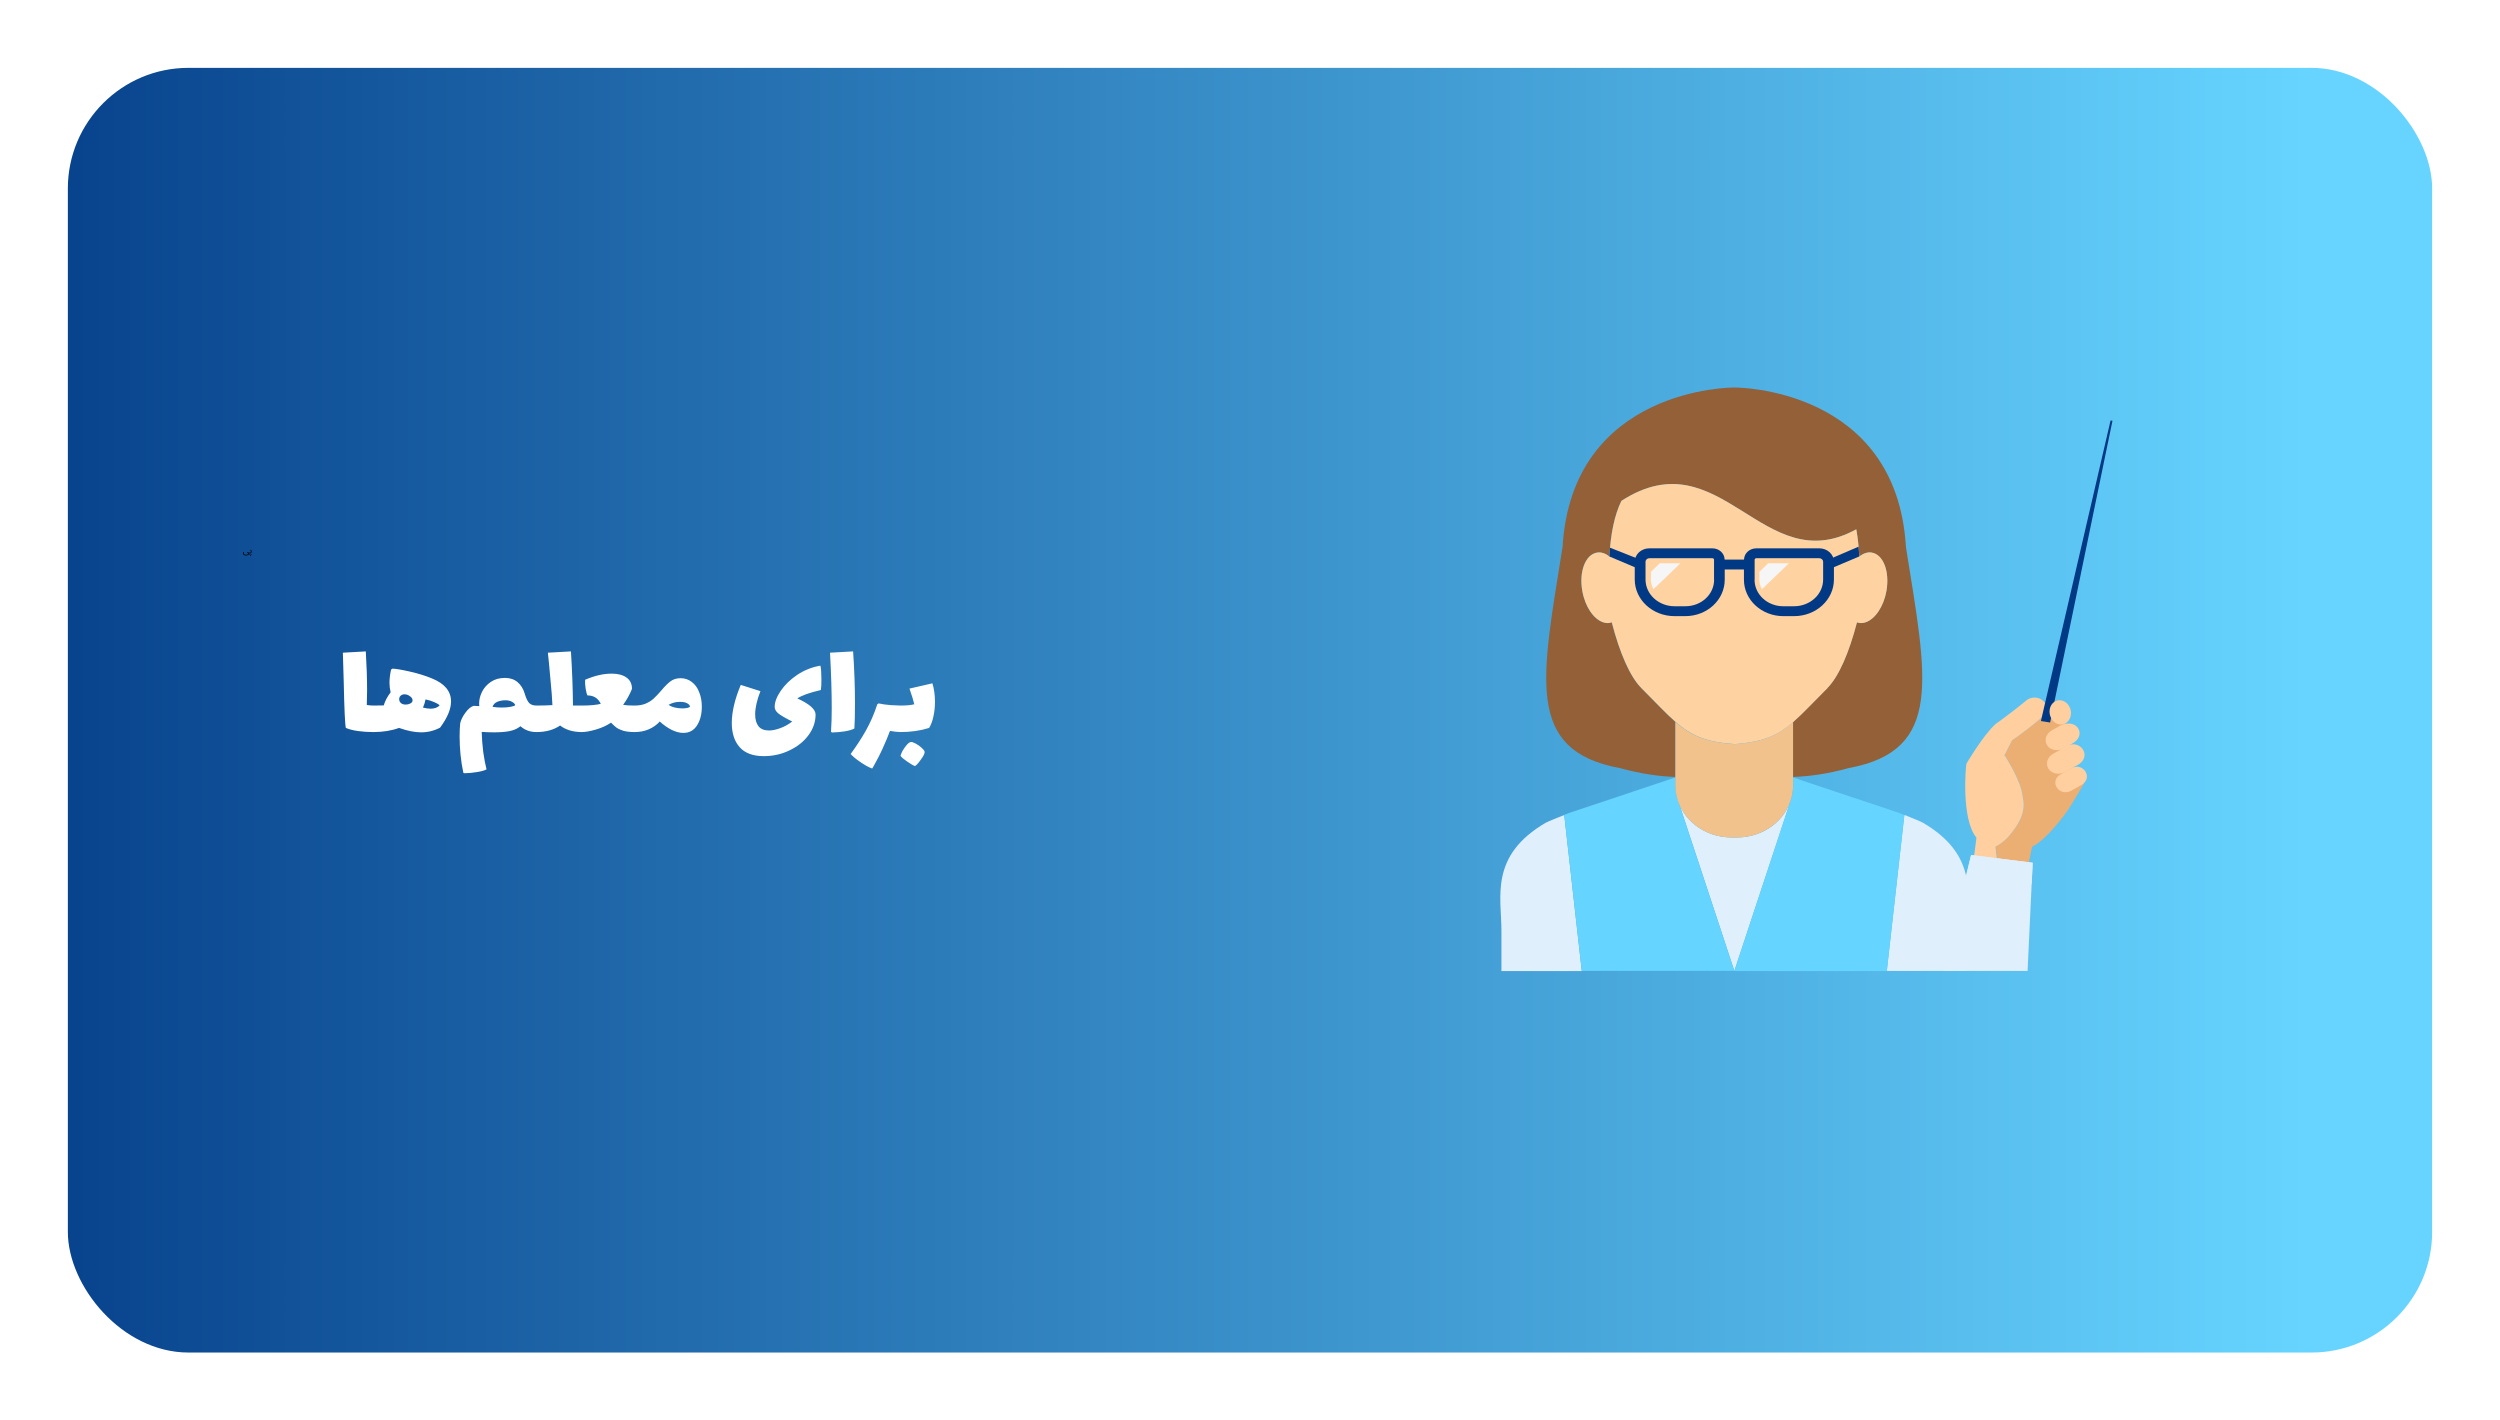 <svg width="3316" height="1884" viewBox="0 0 3316 1884" fill="none" xmlns="http://www.w3.org/2000/svg">
<g filter="url(#filter0_dd_120_30)">
<rect x="90" y="90" width="3136" height="1704" rx="160" fill="url(#paint0_linear_120_30)"/>
</g>
<path d="M322.36 734.012C322.36 733.82 322.376 733.616 322.408 733.4C322.448 733.176 322.504 732.94 322.576 732.692C322.656 732.436 322.752 732.168 322.864 731.888L323.728 732.224C323.648 732.448 323.576 732.66 323.512 732.86C323.456 733.06 323.412 733.248 323.38 733.424C323.356 733.6 323.344 733.768 323.344 733.928C323.344 734.264 323.416 734.548 323.56 734.78C323.712 735.02 323.92 735.216 324.184 735.368C324.448 735.52 324.748 735.632 325.084 735.704C325.428 735.776 325.792 735.812 326.176 735.812C326.64 735.812 327.072 735.772 327.472 735.692C327.88 735.612 328.236 735.496 328.54 735.344C328.852 735.2 329.096 735.032 329.272 734.84C329.448 734.656 329.536 734.456 329.536 734.24C329.536 734.136 329.496 734.04 329.416 733.952C329.336 733.864 329.216 733.78 329.056 733.7C328.896 733.62 328.704 733.544 328.48 733.472C328.256 733.392 328 733.312 327.712 733.232L327.94 732.236C328.356 732.396 328.724 732.532 329.044 732.644C329.364 732.748 329.644 732.832 329.884 732.896C330.124 732.96 330.332 733.008 330.508 733.04C330.684 733.064 330.832 733.076 330.952 733.076C331.12 733.076 331.24 733.124 331.312 733.22C331.392 733.308 331.432 733.416 331.432 733.544C331.432 733.672 331.376 733.792 331.264 733.904C331.152 734.008 331.008 734.06 330.832 734.06C330.784 734.06 330.736 734.06 330.688 734.06C330.64 734.06 330.588 734.06 330.532 734.06C330.484 734.06 330.436 734.06 330.388 734.06C330.404 734.132 330.416 734.188 330.424 734.228C330.432 734.276 330.436 734.336 330.436 734.408C330.436 734.704 330.332 734.992 330.124 735.272C329.924 735.552 329.628 735.804 329.236 736.028C328.844 736.26 328.368 736.444 327.808 736.58C327.256 736.716 326.624 736.784 325.912 736.784C325.28 736.784 324.692 736.68 324.148 736.472C323.612 736.272 323.18 735.968 322.852 735.56C322.524 735.152 322.36 734.636 322.36 734.012ZM330.836 734.06L330.956 733.076C331.428 733.076 331.796 733.06 332.06 733.028C332.324 732.988 332.512 732.896 332.624 732.752C332.736 732.6 332.792 732.364 332.792 732.044C332.792 731.844 332.76 731.608 332.696 731.336C332.632 731.056 332.548 730.76 332.444 730.448C332.34 730.136 332.228 729.828 332.108 729.524L333.08 729.164C333.184 729.42 333.28 729.712 333.368 730.04C333.464 730.368 333.544 730.692 333.608 731.012C333.672 731.332 333.704 731.612 333.704 731.852C333.704 732.252 333.648 732.592 333.536 732.872C333.432 733.152 333.264 733.38 333.032 733.556C332.8 733.732 332.5 733.86 332.132 733.94C331.772 734.02 331.34 734.06 330.836 734.06ZM332.18 737.66C332.02 737.66 331.88 737.6 331.76 737.48C331.648 737.36 331.592 737.22 331.592 737.06C331.592 736.9 331.648 736.76 331.76 736.64C331.88 736.528 332.02 736.472 332.18 736.472C332.348 736.472 332.488 736.528 332.6 736.64C332.72 736.76 332.78 736.9 332.78 737.06C332.78 737.22 332.72 737.36 332.6 737.48C332.488 737.6 332.348 737.66 332.18 737.66ZM332.996 736.34C332.836 736.34 332.696 736.28 332.576 736.16C332.464 736.04 332.408 735.9 332.408 735.74C332.408 735.58 332.464 735.44 332.576 735.32C332.696 735.208 332.836 735.152 332.996 735.152C333.164 735.152 333.304 735.208 333.416 735.32C333.536 735.44 333.596 735.58 333.596 735.74C333.596 735.9 333.536 736.04 333.416 736.16C333.304 736.28 333.164 736.34 332.996 736.34ZM331.364 736.34C331.204 736.34 331.064 736.28 330.944 736.16C330.832 736.04 330.776 735.9 330.776 735.74C330.776 735.58 330.832 735.44 330.944 735.32C331.064 735.208 331.204 735.152 331.364 735.152C331.532 735.152 331.672 735.208 331.784 735.32C331.904 735.44 331.964 735.58 331.964 735.74C331.964 735.9 331.904 736.04 331.784 736.16C331.672 736.28 331.532 736.34 331.364 736.34Z" fill="black"/>
<path d="M495.221 935.846C497.237 935.846 498.56 937.295 499.19 940.193C499.946 943.091 500.324 947.501 500.324 953.423C500.324 959.471 499.946 963.944 499.19 966.842C498.434 969.614 497.111 971 495.221 971C488.291 971 481.55 970.559 474.998 969.677C468.572 968.795 463.154 967.409 458.744 965.519C457.61 960.983 456.665 940.508 455.909 904.094L454.775 865.727L485.204 864.026C486.338 882.8 486.905 900.062 486.905 915.812C486.905 920.6 486.779 927.026 486.527 935.09C489.677 935.594 492.575 935.846 495.221 935.846ZM573.116 899.936C589.874 906.74 598.253 916.883 598.253 930.365C598.253 940.571 593.402 952.163 583.7 965.141C575.888 969.299 567.509 971.378 558.563 971.378C550.121 971.378 540.356 969.425 529.268 965.519C519.314 969.173 507.974 971 495.248 971C493.358 971 492.035 969.614 491.279 966.842C490.523 963.944 490.145 959.471 490.145 953.423C490.145 947.501 490.523 943.091 491.279 940.193C491.909 937.295 493.232 935.846 495.248 935.846L509.045 935.657C510.431 930.365 513.455 924.569 518.117 918.269C517.109 913.985 516.605 909.764 516.605 905.606C516.605 900.566 517.298 894.77 518.684 888.218L520.385 886.895C525.173 887.021 533.048 888.344 544.01 890.864C554.972 893.384 564.674 896.408 573.116 899.936ZM537.962 934.523C540.356 934.523 542.498 934.019 544.388 933.011C546.278 932.003 547.223 930.617 547.223 928.853C547.223 926.837 546.026 925.01 543.632 923.372C541.364 921.734 538.97 920.915 536.45 920.915C535.442 920.915 534.434 921.104 533.426 921.482C532.166 921.986 531.158 922.805 530.402 923.939C529.772 924.947 529.457 926.081 529.457 927.341C529.457 928.979 529.961 930.428 530.969 931.688C531.977 932.948 533.489 933.83 535.505 934.334C536.009 934.46 536.828 934.523 537.962 934.523ZM571.226 940.004C576.266 940.004 580.235 938.555 583.133 935.657C581.747 934.145 579.353 932.696 575.951 931.31C572.675 929.798 568.832 928.601 564.422 927.719C563.792 931.373 562.658 934.964 561.02 938.492C564.548 939.5 567.95 940.004 571.226 940.004ZM711.5 935.846C713.516 935.846 714.839 937.295 715.469 940.193C716.225 943.091 716.603 947.501 716.603 953.423C716.603 959.471 716.225 963.944 715.469 966.842C714.713 969.614 713.39 971 711.5 971C703.184 971 696.128 968.417 690.332 963.251L688.253 964.763C684.851 967.157 680.504 968.858 675.212 969.866C669.92 970.874 663.179 971.378 654.989 971.378C650.201 971.378 644.846 971.189 638.924 970.811C639.176 979.757 639.869 988.703 641.003 997.649C642.263 1006.6 643.712 1014.22 645.35 1020.52C642.578 1022.03 638.231 1023.23 632.309 1024.11C626.513 1025.12 620.906 1025.62 615.488 1025.62L614.543 1024.87C611.267 1009.49 609.629 993.491 609.629 976.859C609.629 970.181 609.881 964.385 610.385 959.471C611.267 955.187 613.535 950.525 617.189 945.485C620.843 940.445 624.497 937.358 628.151 936.224L635.711 936.602C635.585 935.846 635.522 934.712 635.522 933.2C635.522 928.034 636.782 922.868 639.302 917.702C641.948 912.41 645.854 908 651.02 904.472C656.186 900.944 662.423 899.18 669.731 899.18C676.409 899.18 681.953 901.007 686.363 904.661C690.773 908.315 693.986 913.418 696.002 919.97V920.159L696.38 921.293C698.018 926.585 699.908 930.365 702.05 932.633C704.318 934.775 707.468 935.846 711.5 935.846ZM653.288 937.547C657.068 938.177 661.163 938.492 665.573 938.492C669.857 938.492 673.7 938.177 677.102 937.547C680.63 936.917 682.709 936.161 683.339 935.279C682.961 933.641 681.575 932.192 679.181 930.932C676.913 929.546 673.952 928.853 670.298 928.853C666.77 928.853 663.305 929.483 659.903 930.743C656.627 932.003 654.422 934.271 653.288 937.547ZM771.477 935.846C773.493 935.846 774.816 937.295 775.446 940.193C776.202 943.091 776.58 947.501 776.58 953.423C776.58 959.471 776.202 963.944 775.446 966.842C774.69 969.614 773.367 971 771.477 971C765.933 971 760.578 970.244 755.412 968.732C750.372 967.094 746.214 964.952 742.938 962.306C734.496 968.102 724.038 971 711.564 971C709.674 971 708.351 969.614 707.595 966.842C706.839 963.944 706.461 959.471 706.461 953.423C706.461 947.501 706.839 943.091 707.595 940.193C708.225 937.295 709.548 935.846 711.564 935.846C719.25 935.846 726.306 935.657 732.732 935.279C732.354 926.207 731.535 915.434 730.275 902.96C729.141 890.486 728.385 882.233 728.007 878.201C727.629 875.429 727.188 871.271 726.684 865.727L757.302 864.026C758.814 888.47 759.696 911.15 759.948 932.066V935.846H771.477ZM841.857 935.846C843.873 935.846 845.196 937.295 845.826 940.193C846.582 943.091 846.96 947.501 846.96 953.423C846.96 959.471 846.582 963.944 845.826 966.842C845.07 969.614 843.747 971 841.857 971C835.809 971 830.769 970.433 826.737 969.299C822.831 968.039 819.744 966.59 817.476 964.952C815.334 963.314 813.003 961.172 810.483 958.526C804.939 962.306 798.324 965.33 790.638 967.598C782.952 969.866 776.589 971 771.549 971C769.659 971 768.336 969.614 767.58 966.842C766.824 963.944 766.446 959.471 766.446 953.423C766.446 947.501 766.824 943.091 767.58 940.193C768.21 937.295 769.533 935.846 771.549 935.846C782.385 935.846 790.827 935.09 796.875 933.578C793.347 926.144 787.488 922.427 779.298 922.427C778.416 921.167 777.597 918.269 776.841 913.733C776.085 909.071 775.833 905.039 776.085 901.637C788.559 896.219 800.34 893.51 811.428 893.51C819.618 893.51 826.107 895.211 830.895 898.613C835.809 902.015 838.266 907.055 838.266 913.733C835.494 920.789 831.588 927.845 826.548 934.901C830.202 935.531 834.738 935.846 840.156 935.846H841.857ZM902.729 899.558C908.273 899.558 913.187 901.196 917.471 904.472C921.755 907.622 925.031 912.095 927.299 917.891C929.693 923.561 930.89 930.05 930.89 937.358C930.89 947.312 928.748 955.628 924.464 962.306C920.18 968.858 914.195 972.134 906.509 972.134C901.469 972.134 896.177 970.748 890.633 967.976C885.215 965.204 880.049 961.55 875.135 957.014C870.977 961.55 866.063 965.015 860.393 967.409C854.849 969.803 848.675 971 841.871 971C839.981 971 838.658 969.614 837.902 966.842C837.146 963.944 836.768 959.471 836.768 953.423C836.768 947.501 837.146 943.091 837.902 940.193C838.532 937.295 839.855 935.846 841.871 935.846C847.541 935.846 852.455 934.964 856.613 933.2C860.897 931.31 864.425 929.042 867.197 926.396C870.095 923.75 873.434 920.222 877.214 915.812C881.75 910.394 885.782 906.362 889.31 903.716C892.964 900.944 897.437 899.558 902.729 899.558ZM904.997 939.626C907.265 939.626 909.407 939.437 911.423 939.059C913.439 938.555 914.699 937.988 915.203 937.358C915.077 935.594 913.817 934.082 911.423 932.822C909.155 931.562 906.005 930.932 901.973 930.932C896.303 930.932 891.263 932.255 886.853 934.901C889.121 936.539 891.893 937.736 895.169 938.492C898.445 939.248 901.721 939.626 904.997 939.626ZM1088.21 882.926C1089.09 886.454 1089.53 892.754 1089.53 901.826C1089.53 908.126 1089.28 912.599 1088.77 915.245C1073.65 918.773 1063.26 922.49 1057.59 926.396C1073.72 933.704 1081.78 940.823 1081.78 947.753C1081.78 957.455 1078.69 966.527 1072.52 974.969C1066.35 983.411 1057.97 990.152 1047.38 995.192C1036.93 1000.36 1025.46 1002.94 1012.99 1002.94C998.747 1002.94 988.1 998.972 981.044 991.034C974.114 983.222 970.649 972.512 970.649 958.904C970.649 944.288 974.618 927.467 982.556 908.441L1008.64 916.757C1003.98 928.601 1001.65 938.87 1001.65 947.564C1001.65 954.368 1003.16 959.66 1006.18 963.44C1009.21 967.094 1013.87 968.921 1020.17 968.921C1024.33 968.921 1029.18 967.913 1034.72 965.897C1040.39 963.881 1045.75 960.92 1050.79 957.014C1041.46 952.352 1035.22 948.698 1032.07 946.052C1029.05 943.406 1027.54 940.634 1027.54 937.736C1027.54 931.184 1030.25 924.002 1035.67 916.19C1041.08 908.252 1048.39 901.196 1057.59 895.022C1066.91 888.848 1077.12 884.816 1088.21 882.926ZM1102.28 970.622C1102.91 960.542 1103.22 950.084 1103.22 939.248C1103.22 918.962 1102.47 894.455 1100.96 865.727L1131.57 864.026C1133.21 888.218 1134.03 911.15 1134.03 932.822C1134.03 946.556 1133.78 957.707 1133.27 966.275C1130.63 967.787 1126.41 969.047 1120.61 970.055C1114.82 970.937 1109.08 971.441 1103.41 971.567L1102.28 970.622ZM1194.46 935.846C1196.47 935.846 1197.8 937.295 1198.43 940.193C1199.18 943.091 1199.56 947.501 1199.56 953.423C1199.56 959.471 1199.18 963.944 1198.43 966.842C1197.67 969.614 1196.35 971 1194.46 971C1191.06 971 1186.39 970.496 1180.47 969.488C1178.08 976.04 1174.68 984.167 1170.27 993.869C1167.37 1000.17 1164.53 1005.78 1161.76 1010.69C1159.12 1015.73 1157.48 1018.63 1156.85 1019.38C1152.19 1017.75 1146.64 1014.66 1140.22 1010.12C1134.92 1006.47 1130.95 1003.13 1128.31 1000.11C1135.87 989.774 1142.48 979.631 1148.15 969.677C1154.45 958.463 1159.62 946.619 1163.65 934.145L1165.35 933.011C1170.64 934.145 1176.06 934.901 1181.61 935.279C1187.28 935.657 1191.56 935.846 1194.46 935.846ZM1236.74 906.362C1239 913.544 1240.14 921.797 1240.14 931.121C1240.14 937.925 1239.44 944.351 1238.06 950.399C1236.8 956.447 1234.91 961.487 1232.39 965.519C1220.92 969.173 1208.26 971 1194.4 971C1192.51 971 1191.19 969.614 1190.43 966.842C1189.67 963.944 1189.3 959.471 1189.3 953.423C1189.3 947.501 1189.67 943.091 1190.43 940.193C1191.06 937.295 1192.38 935.846 1194.4 935.846C1202.34 935.846 1208.45 935.279 1212.73 934.145C1211.47 928.853 1209.33 921.923 1206.31 913.355L1236.74 906.362ZM1208.01 984.23C1209.39 983.978 1211.47 984.608 1214.24 986.12C1217.14 987.632 1219.79 989.459 1222.18 991.601C1224.7 993.869 1226.09 995.633 1226.34 996.893C1226.84 998.783 1225.4 1002.06 1221.99 1006.72C1218.72 1011.51 1215.95 1014.66 1213.68 1016.17C1211.03 1015.16 1207.57 1013.15 1203.28 1010.12C1199 1007.23 1196.04 1004.71 1194.4 1002.56C1194.78 1000.93 1195.72 998.657 1197.23 995.759C1198.87 992.987 1200.7 990.404 1202.72 988.01C1204.73 985.742 1206.5 984.482 1208.01 984.23Z" fill="white"/>
<path d="M2050.83 1090.93C1975.1 1134.88 1991.5 1189.79 1991.5 1234.7V1288H2098.06L2074.79 1081.04C2066.77 1084.27 2053.39 1089.53 2050.83 1091.04V1090.93Z" fill="#DFEFFC"/>
<path d="M2376.56 1056.86C2369.23 1087.7 2339.56 1110.8 2303.97 1110.8H2296.75C2260.92 1110.8 2231.14 1087.48 2224.05 1056.32V1056.54L2300.48 1287.88L2376.68 1057.18V1056.75L2376.56 1056.86Z" fill="#DFEFFC"/>
<path d="M2549.9 1090.92C2547.34 1089.42 2533.96 1084.15 2525.94 1080.93L2502.67 1287.88H2609.23V1234.59C2609.23 1189.67 2625.64 1134.76 2549.79 1090.81L2549.9 1090.92Z" fill="#DFEFFC"/>
<path d="M2223.93 1056.32C2222.89 1051.7 2222.3 1046.98 2222.3 1042.03V1031.18L2081.07 1078.35C2081.07 1078.35 2078.51 1079.43 2074.79 1080.82L2098.06 1287.78H2300.36L2223.93 1056.43V1056.22V1056.32Z" fill="#65D4FF"/>
<path d="M2176.94 912.555C2161.93 897.511 2148.2 865.813 2137.73 825.411C2136.8 825.733 2135.87 826.055 2134.82 826.27C2131.91 826.7 2128.89 826.378 2125.98 825.303C2113.65 821.005 2102.37 804.672 2098.64 783.719C2094.11 757.93 2102.95 735.15 2118.42 732.894C2123.89 732.034 2129.47 734.183 2134.59 738.051C2136.34 707.965 2141.22 683.68 2150.53 664.339C2282.57 579.021 2338.18 770.61 2462.07 702.055C2464.05 713.015 2465.44 725.05 2466.14 738.051C2471.26 734.076 2476.84 732.034 2482.31 732.894C2497.79 735.258 2506.63 757.93 2502.09 783.719C2498.48 804.672 2487.08 821.005 2474.75 825.303C2471.84 826.378 2468.82 826.7 2465.91 826.27C2464.86 826.055 2463.93 825.733 2463 825.411C2452.53 865.813 2438.8 897.511 2423.8 912.555C2404.49 931.789 2391.11 946.51 2378.31 957.578V1030.54C2398.67 1029.89 2423.8 1026.67 2451.83 1018.83C2578.75 995.508 2555.6 899.231 2528.03 725.479C2515.58 514.12 2302.93 513.797 2300.37 514.012C2297.81 513.797 2085.15 514.12 2072.58 725.479C2045.01 899.231 2021.86 995.508 2148.78 1018.83C2176.82 1026.56 2201.95 1029.89 2222.31 1030.54V957.578C2209.63 946.51 2196.13 931.789 2176.82 912.555H2176.94Z" fill="#936037"/>
<path d="M2519.66 1078.47L2378.43 1031.29V1042.15C2378.43 1047.2 2377.73 1052.14 2376.57 1056.87V1057.3L2300.37 1288H2502.67L2525.94 1081.05C2522.22 1079.54 2519.66 1078.57 2519.66 1078.57V1078.47Z" fill="#65D4FF"/>
<path d="M2223.94 1056.33C2231.03 1087.38 2260.93 1110.8 2296.65 1110.8H2303.86C2339.46 1110.8 2369.12 1087.7 2376.45 1056.86C2377.61 1052.13 2378.31 1047.19 2378.31 1042.14V957.684C2357.84 975.521 2339.11 984.117 2301.07 987.018H2299.44C2261.4 984.01 2242.78 975.521 2222.19 957.684V1042.14C2222.19 1047.08 2222.77 1051.81 2223.82 1056.43L2223.94 1056.33Z" fill="#F2C28D"/>
<path d="M2423.91 912.553C2438.92 897.509 2452.65 865.811 2463.12 825.408C2464.05 825.731 2464.98 826.053 2466.02 826.268C2468.93 826.698 2471.96 826.376 2474.87 825.301C2487.2 821.003 2498.48 804.67 2502.2 783.717C2506.74 757.928 2497.9 735.148 2482.43 732.892C2476.96 732.032 2471.38 734.181 2466.26 738.049C2465.44 725.047 2464.16 713.013 2462.18 702.053C2338.17 770.607 2282.68 579.019 2150.64 664.337C2141.34 683.678 2136.45 707.962 2134.7 738.049C2129.59 734.074 2124 732.032 2118.53 732.892C2103.06 735.256 2094.22 757.928 2098.76 783.717C2102.36 804.67 2113.76 821.003 2126.1 825.301C2129 826.376 2132.03 826.698 2134.94 826.268C2135.98 826.053 2136.92 825.731 2137.85 825.408C2148.32 865.811 2162.04 897.509 2177.05 912.553C2196.36 931.787 2209.74 946.508 2222.54 957.575C2243.01 975.413 2261.74 984.009 2299.78 986.91H2301.41C2339.45 983.901 2358.07 975.413 2378.66 957.575C2391.34 946.508 2404.83 931.787 2424.14 912.553H2423.91Z" fill="#FFD2A1"/>
<path d="M2273.49 768.895V742.461C2273.49 741.279 2272.44 740.42 2271.4 740.42H2187.75C2184.96 740.42 2182.63 742.461 2182.63 745.148V768.68C2182.63 788.344 2199.97 804.139 2221.26 804.139H2235.45C2256.62 804.139 2273.61 788.451 2273.61 768.895H2273.49ZM2287.68 742.461V768.895C2287.68 795.651 2264.3 817.249 2235.33 817.249H2221.14C2192.06 817.249 2168.32 795.543 2168.32 768.68V745.148C2168.32 735.37 2176.93 727.311 2187.63 727.311H2271.28C2280.35 727.311 2287.57 734.08 2287.57 742.461H2287.68Z" fill="#013985"/>
<path d="M2327.35 768.895V742.461C2327.35 741.279 2328.4 740.42 2329.44 740.42H2413.09C2415.88 740.42 2418.21 742.461 2418.21 745.148V768.68C2418.21 788.344 2400.87 804.139 2379.58 804.139H2365.39C2344.22 804.139 2327.23 788.451 2327.23 768.895H2327.35ZM2313.16 742.461V768.895C2313.16 795.651 2336.54 817.249 2365.51 817.249H2379.7C2408.78 817.249 2432.52 795.543 2432.52 768.68V745.148C2432.52 735.37 2423.91 727.311 2413.2 727.311H2329.56C2320.49 727.311 2313.27 734.08 2313.27 742.461H2313.16Z" fill="#013985"/>
<path d="M2175.42 755.355L2134.59 738.055L2135.4 726.45L2175.42 742.246V755.355Z" fill="#013985"/>
<path d="M2425.31 755.356L2466.14 738.056L2465.21 725.055L2425.31 742.247V755.356Z" fill="#013985"/>
<path d="M2316.53 742.243H2284.3V755.352H2316.53V742.243Z" fill="#013985"/>
<path d="M2201.6 746.976L2189.73 758.473V768.788C2189.73 773.409 2191.01 777.707 2193.11 781.575L2228.94 747.083H2201.6V746.976Z" fill="#F6F6F6"/>
<path d="M2345.5 746.976L2333.63 758.473V768.788C2333.63 773.409 2334.91 777.707 2337.01 781.575L2372.84 747.083H2345.5V746.976Z" fill="#F6F6F6"/>
<path d="M2749.76 1017.97L2737.2 949.416L2723.59 951.243V936.307L2714.05 935.447C2714.75 937.704 2714.86 939.96 2714.4 942.324C2713.82 945.44 2712.07 948.449 2709.28 950.813C2705.44 954.037 2701.6 957.26 2697.76 960.376C2689.97 966.609 2682.06 972.626 2673.91 978.428C2672.28 979.61 2670.66 980.685 2669.03 981.867L2658.79 1001.85C2659.49 1002.39 2660.07 1003.14 2660.65 1004C2660.65 1004.54 2681.47 1036.35 2683.1 1056.76C2683.1 1058.16 2683.69 1059.45 2683.92 1060.84C2687.06 1079.86 2676.01 1095.98 2664.72 1108.98C2661.12 1113.17 2657.04 1116.83 2652.39 1119.73C2650.76 1120.8 2649.02 1121.88 2647.16 1122.74C2646.81 1122.95 2651.93 1157.87 2651.58 1158.09L2653.09 1157.87L2687.29 1162.82C2687.29 1162.82 2694.85 1124.99 2695.32 1123.17C2714.28 1114.25 2740.11 1078.79 2743.6 1073.52C2749.65 1063.85 2754.88 1055.04 2758.72 1048.6C2761.98 1042.9 2764.19 1039.14 2764.65 1038.28V1038.06L2750 1017.76L2749.76 1017.97Z" fill="#EBAE73"/>
<path d="M2647.04 1122.84C2648.9 1121.98 2650.65 1120.91 2652.28 1119.83C2656.93 1116.83 2661 1113.28 2664.61 1109.09C2675.78 1096.09 2686.83 1079.97 2683.8 1060.95C2683.57 1059.55 2683.11 1058.26 2682.99 1056.87C2681.36 1036.45 2660.54 1004.65 2660.54 1004.11C2659.96 1003.25 2659.26 1002.5 2658.68 1001.96L2668.91 981.973C2670.54 980.791 2672.17 979.716 2673.8 978.534C2681.94 972.732 2689.97 966.714 2697.65 960.482C2701.49 957.366 2705.33 954.143 2709.16 950.919C2711.96 948.555 2713.7 945.546 2714.28 942.43C2714.75 940.174 2714.63 937.81 2713.93 935.553C2713.24 933.404 2712.07 931.362 2710.21 929.751L2709.98 929.536C2703.81 923.841 2693.81 923.841 2687.41 929.321C2677.17 938.132 2649.83 958.548 2647.16 960.16C2630.87 974.451 2608.3 1012.92 2608.3 1012.92C2607.14 1017.54 2601.44 1087.28 2621.56 1111.02C2621.56 1111.13 2617.26 1148.63 2614.35 1158.52H2651.35C2651.35 1158.52 2646.58 1123.38 2646.93 1123.17L2647.04 1122.84Z" fill="#FFCF9F"/>
<path d="M2748.36 986.375C2745.8 988.094 2737.54 992.5 2737.54 992.5C2729.63 997.013 2719.63 995.294 2715.32 988.739V988.524C2710.9 981.97 2713.81 973.051 2721.72 968.646L2732.54 962.521C2755.11 951.346 2768.95 975.737 2748.24 986.483L2748.36 986.375Z" fill="#FFCF9F"/>
<path d="M2758.02 1013.35L2739.52 1023.77C2731.61 1028.29 2721.61 1026.46 2717.19 1019.9V1019.69C2712.65 1013.03 2715.56 1004.11 2723.59 999.596L2742.08 989.173C2758.37 980.792 2774.54 1001.1 2758.02 1013.35Z" fill="#FFCF9F"/>
<path d="M2761.75 1040.63L2746.86 1049.02C2740.46 1052.56 2732.2 1050.73 2728.24 1044.82V1044.61C2724.17 1038.7 2726.27 1031.07 2732.66 1027.42L2747.55 1019.04C2762.1 1010.55 2776.75 1030.32 2761.75 1040.63Z" fill="#FFCF9F"/>
<path d="M2719.29 958.331L2707.07 956.397L2799.44 557.747L2802 558.069L2719.29 958.331Z" fill="#013985"/>
<path d="M2746.74 942.959C2748.14 951.77 2743.02 959.829 2735.34 960.903C2727.55 961.978 2720.22 955.638 2718.71 946.827C2717.31 938.016 2722.43 929.957 2730.11 928.882C2737.9 927.808 2745.23 934.148 2746.74 942.959Z" fill="#FFCF9F"/>
<path d="M2689.38 1287.89H2577.35L2614.47 1134.12L2696.13 1144.33L2689.38 1287.89Z" fill="#DFEFFC"/>
<path d="M2694.86 1172.16L2607.84 1161.52L2614.47 1134.12L2696.14 1144.33L2694.86 1172.16Z" fill="#DFEFFC"/>
<defs>
<filter id="filter0_dd_120_30" x="0" y="0" width="3316" height="1884" filterUnits="userSpaceOnUse" color-interpolation-filters="sRGB">
<feFlood flood-opacity="0" result="BackgroundImageFix"/>
<feColorMatrix in="SourceAlpha" type="matrix" values="0 0 0 0 0 0 0 0 0 0 0 0 0 0 0 0 0 0 127 0" result="hardAlpha"/>
<feOffset dx="30" dy="30"/>
<feGaussianBlur stdDeviation="30"/>
<feComposite in2="hardAlpha" operator="out"/>
<feColorMatrix type="matrix" values="0 0 0 0 0.659 0 0 0 0 0.753 0 0 0 0 0.851 0 0 0 0.6 0"/>
<feBlend mode="normal" in2="BackgroundImageFix" result="effect1_dropShadow_120_30"/>
<feColorMatrix in="SourceAlpha" type="matrix" values="0 0 0 0 0 0 0 0 0 0 0 0 0 0 0 0 0 0 127 0" result="hardAlpha"/>
<feOffset dx="-30" dy="-30"/>
<feGaussianBlur stdDeviation="30"/>
<feComposite in2="hardAlpha" operator="out"/>
<feColorMatrix type="matrix" values="0 0 0 0 1 0 0 0 0 1 0 0 0 0 1 0 0 0 0.6 0"/>
<feBlend mode="normal" in2="effect1_dropShadow_120_30" result="effect2_dropShadow_120_30"/>
<feBlend mode="normal" in="SourceGraphic" in2="effect2_dropShadow_120_30" result="shape"/>
</filter>
<linearGradient id="paint0_linear_120_30" x1="-126" y1="942" x2="3226" y2="942" gradientUnits="userSpaceOnUse">
<stop stop-color="#013985"/>
<stop offset="0.95" stop-color="#66D4FF"/>
</linearGradient>
</defs>
</svg>
